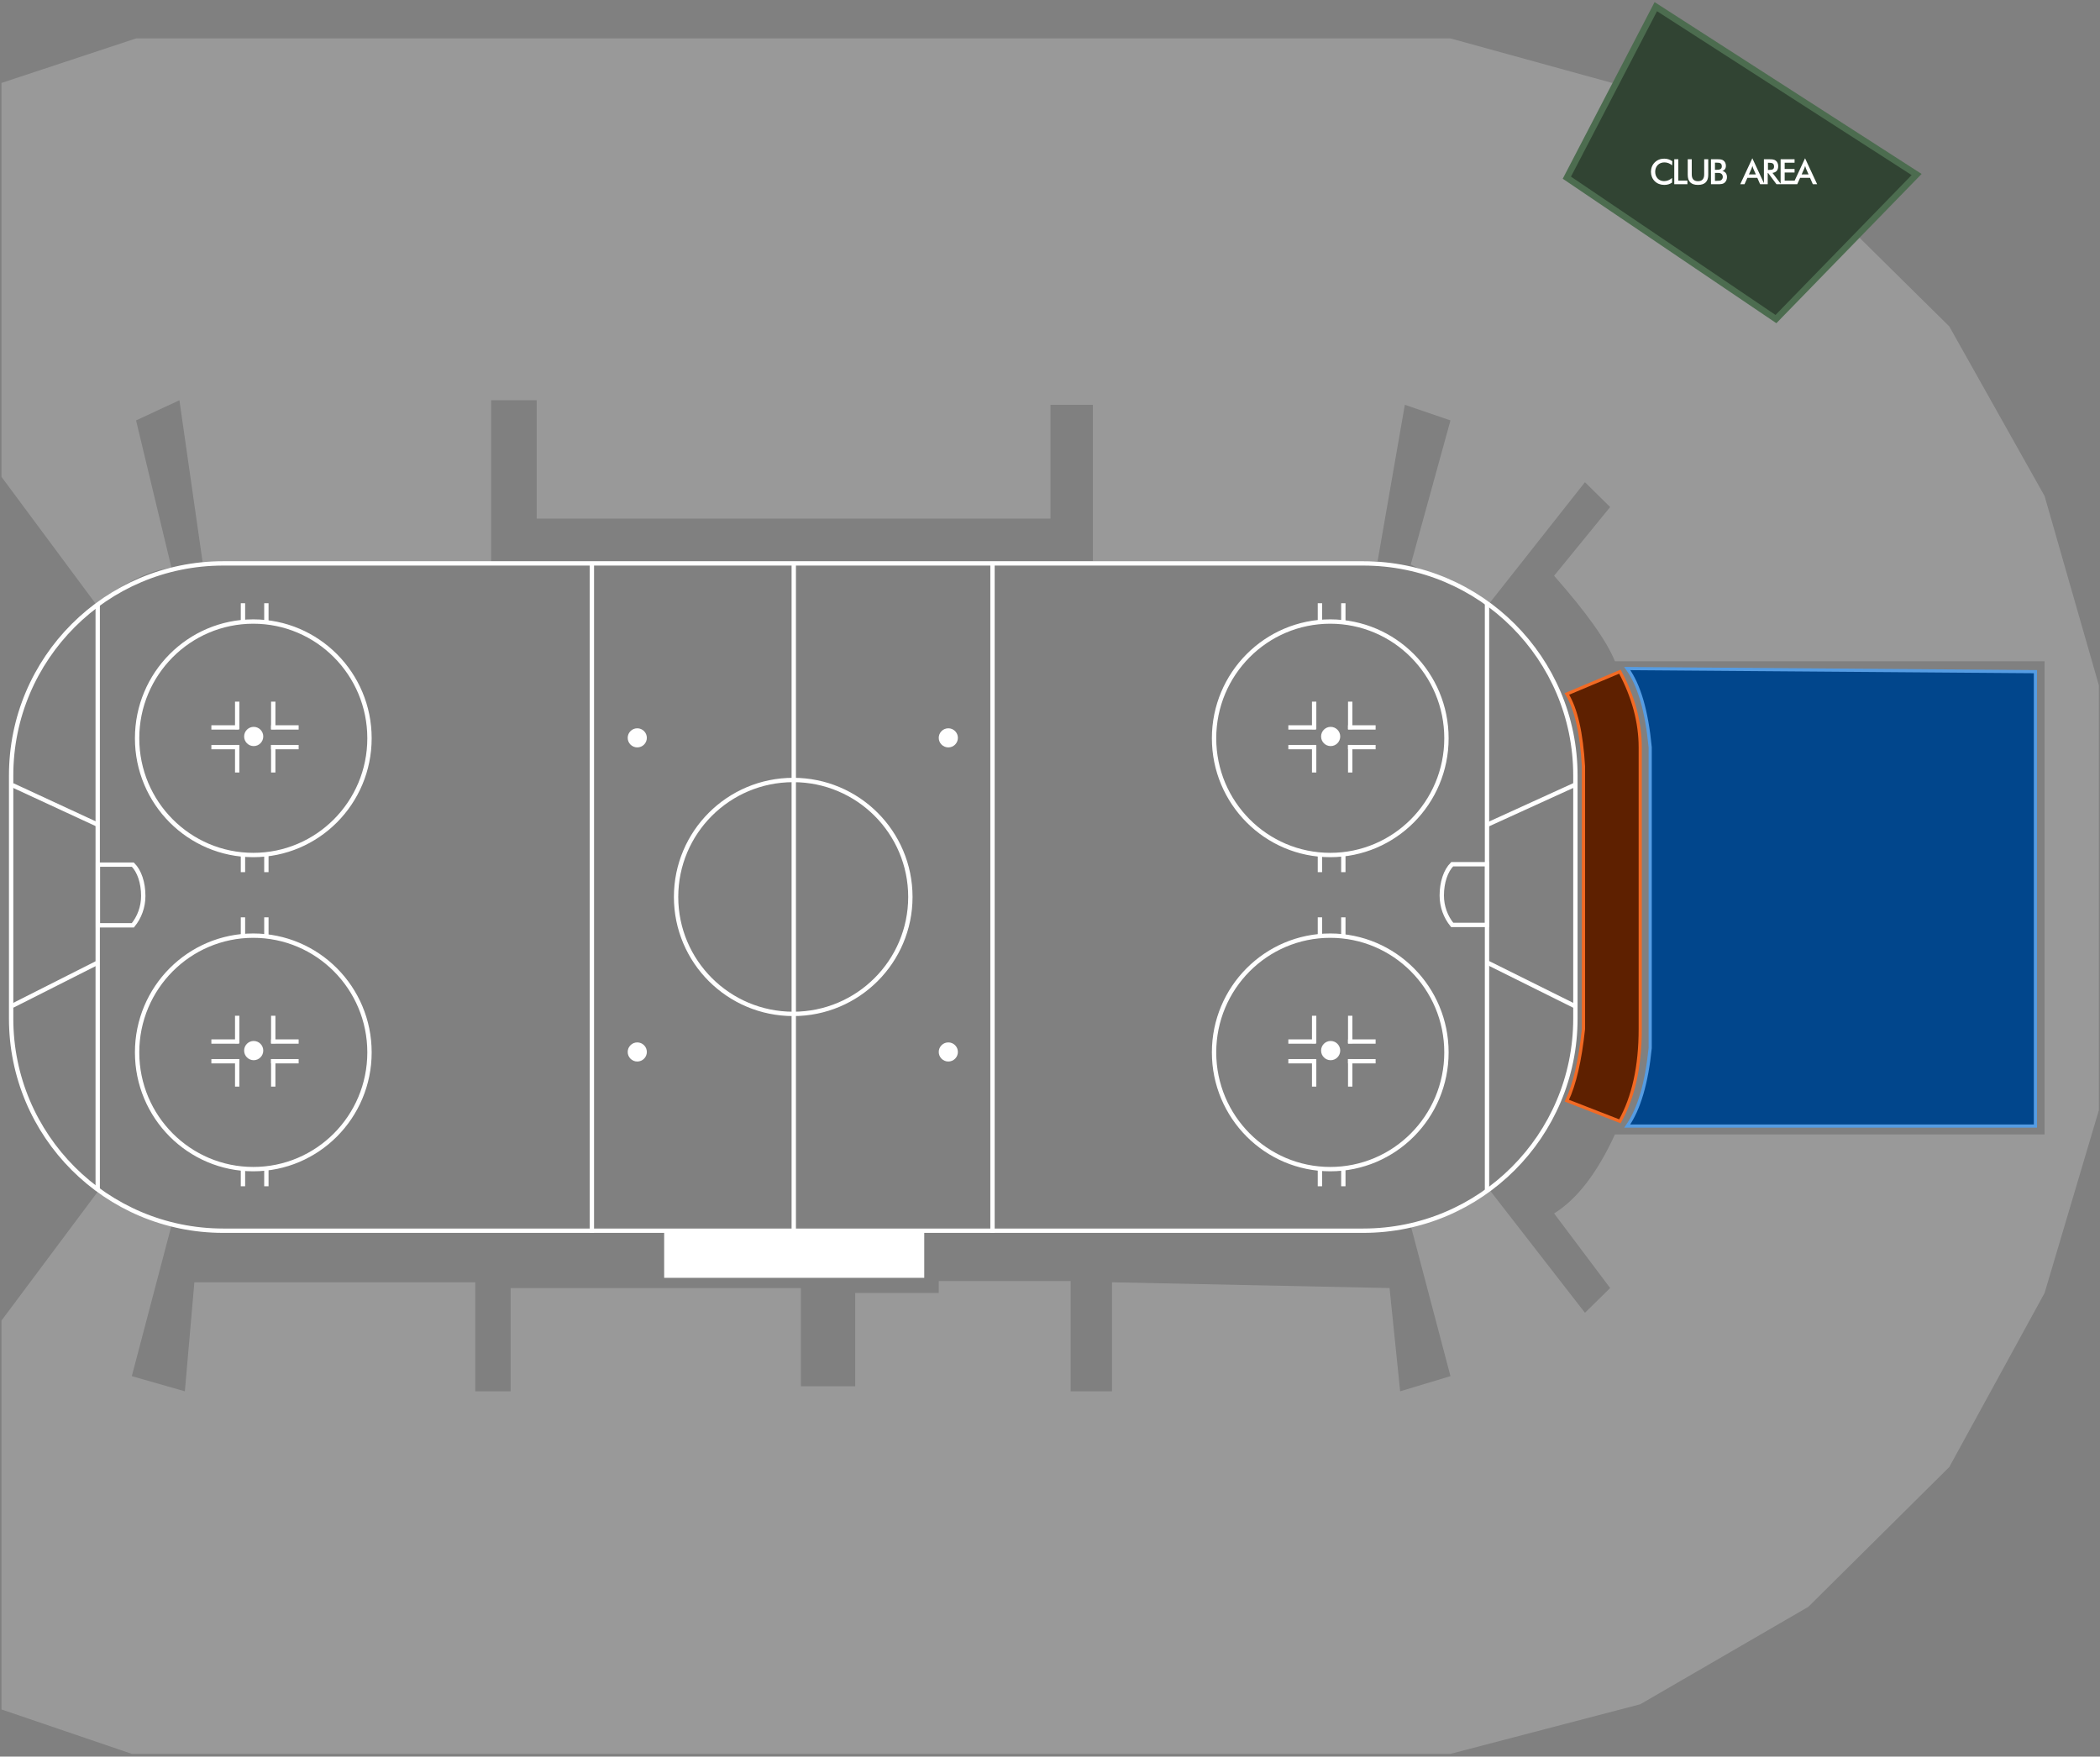 <?xml version="1.0" encoding="UTF-8"?>
<svg width="661px" height="553px" viewBox="0 0 661 553" version="1.1" xmlns="http://www.w3.org/2000/svg" xmlns:xlink="http://www.w3.org/1999/xlink">
    <rect x="0" y="0" width="661" height="553" fill="#808080" stroke="none"/>
    <!-- Generator: Sketch 63.1 (92452) - https://sketch.com -->
    <title>config-1905-club</title>
    <desc>Created with Sketch.</desc>
    <g id="PREMIUM" stroke="none" stroke-width="1" fill="none" fill-rule="evenodd">
        <g id="club-1905" transform="translate(-1122, -187)">
            <g id="config-1905-club" transform="translate(1121.818, 188.678)" data-id="1905-club">
                <g id="Group-5" transform="translate(208.37, 385.598)" fill="#FFFFFF">
                    <polygon id="Path-10" points="0.868 0 0.868 15 82.729 15 82.729 0"></polygon>
                </g>
                <g id="Rink" transform="translate(3, 175)">
                    <ellipse id="Oval-2" fill="#FFFFFF" cx="197.771" cy="55.606" rx="3.012" ry="3.007"></ellipse>
                    <ellipse id="Oval-2" fill="#FFFFFF" cx="295.677" cy="55.606" rx="3.012" ry="3.007"></ellipse>
                    <ellipse id="Oval-2" fill="#FFFFFF" cx="197.771" cy="154.493" rx="3.012" ry="3.007"></ellipse>
                    <ellipse id="Oval-2" fill="#FFFFFF" cx="295.677" cy="154.493" rx="3.012" ry="3.007"></ellipse>
                    <polygon id="Rectangle-9" fill="#FFFFFF" points="464.55 13.147 465.918 13.318 465.918 197.877 464.55 199.099"></polygon>
                    <polygon id="Rectangle-9" fill="#FFFFFF" points="308.898 0.925 310.267 0.925 310.267 211.448 308.898 211.448"></polygon>
                    <path d="M426.285,0.685 L67.456,0.685 C49.018,0.685 32.325,8.159 20.242,20.242 C8.159,32.325 0.685,49.018 0.685,67.456 L0.685,143.992 C0.685,162.43 8.159,179.123 20.242,191.206 C32.325,203.289 49.018,210.763 67.456,210.763 L426.285,210.763 C444.723,210.763 461.416,203.289 473.499,191.206 C485.582,179.123 493.056,162.43 493.056,143.992 L493.056,67.456 C493.056,49.018 485.582,32.325 473.499,20.242 C461.416,8.159 444.723,0.685 426.285,0.685 Z" id="Rectangle-7" stroke="#FFFFFF" stroke-width="1.37"></path>
                    <polygon id="Rectangle-9" fill="#FFFFFF" points="27.253 14.558 28.621 13.335 28.621 198.405 27.253 197.183"></polygon>
                    <polygon id="Rectangle-9" fill="#FFFFFF" points="182.798 0.925 184.167 0.925 184.167 211.448 182.798 211.448"></polygon>
                    <polygon id="Rectangle-9" fill="#FFFFFF" points="246.344 1.052 247.713 1.052 247.713 211.575 246.344 211.575"></polygon>
                    <ellipse id="Oval" stroke="#FFFFFF" stroke-width="1.37" cx="246.859" cy="105.691" rx="36.872" ry="36.819"></ellipse>
                    <path d="M450.999,114.494 L461.999,114.494 C464.042,111.982 465.27,108.76 465.27,105.245 C465.27,101.08 464.038,97.443 461.999,95.394 L450.999,95.394 L450.999,114.494 Z" id="Oval" stroke="#FFFFFF" stroke-width="1.37" transform="translate(458.135, 104.944) scale(-1, 1) translate(-458.135, -104.944) "></path>
                    <g id="faceoff-full2" transform="translate(40.005, 12.624)">
                        <g id="faceoff" transform="translate(0.332, 0.6)">
                            <g id="Group-2">
                                <ellipse id="Oval-2" fill="#FFFFFF" cx="36.699" cy="41.949" rx="3.011" ry="3.026"></ellipse>
                                <rect id="Rectangle-9" fill="#FFFFFF" x="32.635" y="0" width="1.369" height="5.765"></rect>
                                <polygon id="Rectangle-9" fill="#FFFFFF" points="32.635 78.899 34.004 78.899 34.004 84.663 32.635 84.663"></polygon>
                                <polygon id="Rectangle-9" fill="#FFFFFF" points="30.818 44.615 32.186 44.615 32.186 53.29 30.818 53.29"></polygon>
                                <rect id="Rectangle-9" fill="#FFFFFF" x="30.818" y="30.983" width="1.369" height="8.675"></rect>
                                <polygon id="Rectangle-9" fill="#FFFFFF" points="23.377 38.418 32.058 38.418 32.058 39.786 23.377 39.786"></polygon>
                                <polygon id="Rectangle-9" fill="#FFFFFF" points="42.167 38.418 50.849 38.418 50.849 39.786 42.167 39.786"></polygon>
                                <polygon id="Rectangle-9" fill="#FFFFFF" points="23.377 44.615 32.058 44.615 32.058 45.983 23.377 45.983"></polygon>
                                <polygon id="Rectangle-9" fill="#FFFFFF" points="42.167 44.615 50.849 44.615 50.849 45.983 42.167 45.983"></polygon>
                                <rect id="Rectangle-9" fill="#FFFFFF" x="40.005" y="0" width="1.369" height="5.765"></rect>
                                <polygon id="Rectangle-9" fill="#FFFFFF" points="40.005 78.899 41.373 78.899 41.373 84.663 40.005 84.663"></polygon>
                                <polygon id="Rectangle-9" fill="#FFFFFF" points="42.167 44.615 43.536 44.615 43.536 53.29 42.167 53.29"></polygon>
                                <rect id="Rectangle-9" fill="#FFFFFF" x="42.167" y="30.983" width="1.369" height="8.675"></rect>
                                <ellipse id="Oval" stroke="#FFFFFF" stroke-width="1.37" cx="36.573" cy="42.516" rx="36.573" ry="36.751"></ellipse>
                            </g>
                        </g>
                    </g>
                    <g id="faceoff-full2" transform="translate(378.991, 12.624)">
                        <g id="faceoff" transform="translate(0.332, 0.6)">
                            <g id="Group-2">
                                <ellipse id="Oval-2" fill="#FFFFFF" cx="36.699" cy="41.949" rx="3.011" ry="3.026"></ellipse>
                                <rect id="Rectangle-9" fill="#FFFFFF" x="32.635" y="0" width="1.369" height="5.765"></rect>
                                <polygon id="Rectangle-9" fill="#FFFFFF" points="32.635 78.899 34.004 78.899 34.004 84.663 32.635 84.663"></polygon>
                                <polygon id="Rectangle-9" fill="#FFFFFF" points="30.818 44.615 32.186 44.615 32.186 53.29 30.818 53.29"></polygon>
                                <rect id="Rectangle-9" fill="#FFFFFF" x="30.818" y="30.983" width="1.369" height="8.675"></rect>
                                <polygon id="Rectangle-9" fill="#FFFFFF" points="23.377 38.418 32.058 38.418 32.058 39.786 23.377 39.786"></polygon>
                                <polygon id="Rectangle-9" fill="#FFFFFF" points="42.167 38.418 50.849 38.418 50.849 39.786 42.167 39.786"></polygon>
                                <polygon id="Rectangle-9" fill="#FFFFFF" points="23.377 44.615 32.058 44.615 32.058 45.983 23.377 45.983"></polygon>
                                <polygon id="Rectangle-9" fill="#FFFFFF" points="42.167 44.615 50.849 44.615 50.849 45.983 42.167 45.983"></polygon>
                                <rect id="Rectangle-9" fill="#FFFFFF" x="40.005" y="0" width="1.369" height="5.765"></rect>
                                <polygon id="Rectangle-9" fill="#FFFFFF" points="40.005 78.899 41.373 78.899 41.373 84.663 40.005 84.663"></polygon>
                                <polygon id="Rectangle-9" fill="#FFFFFF" points="42.167 44.615 43.536 44.615 43.536 53.29 42.167 53.29"></polygon>
                                <rect id="Rectangle-9" fill="#FFFFFF" x="42.167" y="30.983" width="1.369" height="8.675"></rect>
                                <ellipse id="Oval" stroke="#FFFFFF" stroke-width="1.37" cx="36.573" cy="42.516" rx="36.573" ry="36.751"></ellipse>
                            </g>
                        </g>
                    </g>
                    <g id="faceoff-full2" transform="translate(40.005, 111.51)">
                        <g id="faceoff" transform="translate(0.332, 0.6)">
                            <g id="Group-2">
                                <ellipse id="Oval-2" fill="#FFFFFF" cx="36.699" cy="41.949" rx="3.011" ry="3.026"></ellipse>
                                <rect id="Rectangle-9" fill="#FFFFFF" x="32.635" y="0" width="1.369" height="5.765"></rect>
                                <polygon id="Rectangle-9" fill="#FFFFFF" points="32.635 78.899 34.004 78.899 34.004 84.663 32.635 84.663"></polygon>
                                <polygon id="Rectangle-9" fill="#FFFFFF" points="30.818 44.615 32.186 44.615 32.186 53.29 30.818 53.29"></polygon>
                                <rect id="Rectangle-9" fill="#FFFFFF" x="30.818" y="30.983" width="1.369" height="8.675"></rect>
                                <polygon id="Rectangle-9" fill="#FFFFFF" points="23.377 38.418 32.058 38.418 32.058 39.786 23.377 39.786"></polygon>
                                <polygon id="Rectangle-9" fill="#FFFFFF" points="42.167 38.418 50.849 38.418 50.849 39.786 42.167 39.786"></polygon>
                                <polygon id="Rectangle-9" fill="#FFFFFF" points="23.377 44.615 32.058 44.615 32.058 45.983 23.377 45.983"></polygon>
                                <polygon id="Rectangle-9" fill="#FFFFFF" points="42.167 44.615 50.849 44.615 50.849 45.983 42.167 45.983"></polygon>
                                <rect id="Rectangle-9" fill="#FFFFFF" x="40.005" y="0" width="1.369" height="5.765"></rect>
                                <polygon id="Rectangle-9" fill="#FFFFFF" points="40.005 78.899 41.373 78.899 41.373 84.663 40.005 84.663"></polygon>
                                <polygon id="Rectangle-9" fill="#FFFFFF" points="42.167 44.615 43.536 44.615 43.536 53.29 42.167 53.29"></polygon>
                                <rect id="Rectangle-9" fill="#FFFFFF" x="42.167" y="30.983" width="1.369" height="8.675"></rect>
                                <ellipse id="Oval" stroke="#FFFFFF" stroke-width="1.37" cx="36.573" cy="42.516" rx="36.573" ry="36.751"></ellipse>
                            </g>
                        </g>
                    </g>
                    <g id="faceoff-full2" transform="translate(378.991, 111.51)">
                        <g id="faceoff" transform="translate(0.332, 0.6)">
                            <g id="Group-2">
                                <ellipse id="Oval-2" fill="#FFFFFF" cx="36.699" cy="41.949" rx="3.011" ry="3.026"></ellipse>
                                <rect id="Rectangle-9" fill="#FFFFFF" x="32.635" y="0" width="1.369" height="5.765"></rect>
                                <polygon id="Rectangle-9" fill="#FFFFFF" points="32.635 78.899 34.004 78.899 34.004 84.663 32.635 84.663"></polygon>
                                <polygon id="Rectangle-9" fill="#FFFFFF" points="30.818 44.615 32.186 44.615 32.186 53.29 30.818 53.29"></polygon>
                                <rect id="Rectangle-9" fill="#FFFFFF" x="30.818" y="30.983" width="1.369" height="8.675"></rect>
                                <polygon id="Rectangle-9" fill="#FFFFFF" points="23.377 38.418 32.058 38.418 32.058 39.786 23.377 39.786"></polygon>
                                <polygon id="Rectangle-9" fill="#FFFFFF" points="42.167 38.418 50.849 38.418 50.849 39.786 42.167 39.786"></polygon>
                                <polygon id="Rectangle-9" fill="#FFFFFF" points="23.377 44.615 32.058 44.615 32.058 45.983 23.377 45.983"></polygon>
                                <polygon id="Rectangle-9" fill="#FFFFFF" points="42.167 44.615 50.849 44.615 50.849 45.983 42.167 45.983"></polygon>
                                <rect id="Rectangle-9" fill="#FFFFFF" x="40.005" y="0" width="1.369" height="5.765"></rect>
                                <polygon id="Rectangle-9" fill="#FFFFFF" points="40.005 78.899 41.373 78.899 41.373 84.663 40.005 84.663"></polygon>
                                <polygon id="Rectangle-9" fill="#FFFFFF" points="42.167 44.615 43.536 44.615 43.536 53.29 42.167 53.29"></polygon>
                                <rect id="Rectangle-9" fill="#FFFFFF" x="42.167" y="30.983" width="1.369" height="8.675"></rect>
                                <ellipse id="Oval" stroke="#FFFFFF" stroke-width="1.37" cx="36.573" cy="42.516" rx="36.573" ry="36.751"></ellipse>
                            </g>
                        </g>
                    </g>
                    <line x1="1.053" y1="70.483" x2="28.205" y2="83.061" id="Path-2" stroke="#FFFFFF" stroke-width="1.37"></line>
                    <line x1="492.688" y1="70.483" x2="465.098" y2="83.061" id="Path-2" stroke="#FFFFFF" stroke-width="1.37"></line>
                    <line x1="1.053" y1="139.959" x2="28.205" y2="126.238" id="Path-2" stroke="#FFFFFF" stroke-width="1.37"></line>
                    <line x1="492.688" y1="139.959" x2="465.098" y2="126.238" id="Path-2" stroke="#FFFFFF" stroke-width="1.37"></line>
                    <path d="M28.003,114.62 L39.003,114.62 C41.046,112.109 42.275,108.886 42.275,105.371 C42.275,101.206 41.042,97.569 39.003,95.52 L28.003,95.52 L28.003,114.62 Z" id="Oval" stroke="#FFFFFF" stroke-width="1.37"></path>
                </g>
                <path d="M468.918,188.335 L499.063,150.124 L506.996,157.943 L489.354,179.579 C499.539,191.142 505.922,200.112 508.501,206.487 L643.742,206.487 L643.742,355.457 L508.501,355.457 C502.935,367.582 496.553,375.87 489.354,380.322 L506.996,403.817 L499.063,411.601 L468.918,372.772 C461.014,378.839 452.784,382.635 444.229,384.16 L456.736,431.548 L440.895,436.322 L437.562,403.817 L350.195,402 L350.195,436.322 L337.182,436.322 L337.182,401.598 L295.665,401.598 L295.665,405.365 L269.367,405.365 L269.367,434.749 L252.269,434.749 L252.269,403.817 L160.899,403.817 L160.899,436.322 L149.774,436.322 L149.774,402 L61.366,402 L58.37,436.322 L41.667,431.548 L54.147,384.16 C45.11,381.317 37.395,377.732 31.003,373.405 L0.646,414.057 L0.646,536.472 L41.667,550.453 L456.736,550.453 L516.464,534.852 L569.376,504.173 L613.739,460.171 L643.742,405.365 L660.829,347.826 L660.829,214.072 L643.742,154.479 L613.739,101.073 L569.376,57.244 L514.886,26.434 L456.736,10.418 L43.005,10.418 L0.646,24.434 L0.646,148.436 L30.253,188.335 C39.69,181.514 47.655,177.753 54.147,177.052 L43.005,130.672 L56.654,124.322 L64.048,175.925 L154.773,176.052 L154.773,124.322 L169.106,124.322 L169.106,161.582 L330.835,161.582 L330.835,125.757 L344.182,125.757 L344.182,175 L433.793,175 L442.37,125.757 L456.736,130.672 L444.229,176.052 L468.918,188.335 Z" id="Path-13" fill-opacity="0.2" fill="#FFFFFF"></path>
                <polygon id="Path-14" stroke="#4C6C4F" stroke-width="2" fill="#314433" points="521.37 0.418 493.37 54.26 559.182 98.775 603.463 53.26"></polygon>
                <path d="M524.041,56.531 C524.987,56.531 525.79,56.289 526.483,55.794 L526.483,54.353 C525.713,55.013 524.877,55.343 523.942,55.343 C522.369,55.343 521.17,54.144 521.17,52.417 C521.17,50.668 522.347,49.447 524.074,49.447 C524.965,49.447 525.768,49.755 526.494,50.371 L526.56,49.084 C525.79,48.545 524.965,48.27 524.019,48.27 C522.842,48.27 521.819,48.677 521.038,49.447 C520.257,50.217 519.839,51.251 519.839,52.406 C519.839,53.55 520.257,54.606 521.027,55.365 C521.797,56.124 522.831,56.531 524.041,56.531 Z M531.314,56.322 L531.314,55.178 L528.454,55.178 L528.454,48.457 L527.178,48.457 L527.178,56.322 L531.314,56.322 Z M534.638,56.531 C536.805,56.531 537.872,55.475 537.872,53.352 L537.872,48.457 L536.596,48.457 L536.596,53.231 C536.596,54.65 535.936,55.365 534.638,55.365 C533.34,55.365 532.68,54.65 532.68,53.231 L532.68,48.457 L531.415,48.457 L531.415,53.352 C531.415,55.475 532.471,56.531 534.638,56.531 Z M543.132,55.728 C543.528,55.332 543.77,54.738 543.77,54.089 C543.77,53.033 543.209,52.296 542.296,52.153 C543.033,51.933 543.429,51.35 543.429,50.514 C543.429,49.81 543.143,49.205 542.659,48.853 C542.175,48.49 541.548,48.457 540.712,48.457 L538.732,48.457 L538.732,56.322 L540.723,56.322 C541.823,56.322 542.571,56.289 543.132,55.728 Z M540.47,51.779 L539.986,51.779 L539.986,49.524 L540.47,49.524 C541.603,49.524 542.142,49.711 542.142,50.69 C542.142,51.515 541.625,51.779 540.47,51.779 Z M540.426,55.255 L539.986,55.255 L539.986,52.747 L540.811,52.747 L540.811,52.747 C541.196,52.747 541.548,52.769 541.845,52.923 C542.241,53.132 542.45,53.517 542.45,54.012 C542.45,54.441 542.263,54.804 541.955,55.013 C541.647,55.222 541.141,55.255 540.426,55.255 Z M549.287,56.322 L550.2,54.298 L553.313,54.298 L554.204,56.322 L555.557,56.322 L551.751,48.149 L547.945,56.322 L549.287,56.322 Z M552.862,53.231 L550.673,53.231 L551.476,51.438 C551.564,51.229 551.663,50.943 551.762,50.547 C551.872,50.943 551.971,51.229 552.059,51.438 L552.862,53.231 Z M556.593,56.322 L556.593,52.802 L556.736,52.802 L559.354,56.322 L560.795,56.322 L558.089,52.747 C559.277,52.604 559.893,51.889 559.893,50.624 C559.893,49.887 559.607,49.271 559.134,48.897 C558.65,48.523 558.023,48.457 557.176,48.457 L555.394,48.457 L555.394,56.322 L556.593,56.322 Z M556.901,51.812 L556.67,51.812 L556.67,49.557 L556.901,49.557 C558.045,49.557 558.584,49.766 558.584,50.734 C558.584,51.68 558.023,51.812 556.901,51.812 Z M565.043,56.322 L565.043,55.178 L561.93,55.178 L561.93,52.637 L565.043,52.637 L565.043,51.515 L561.93,51.515 L561.93,49.546 L565.043,49.546 L565.043,48.457 L560.654,48.457 L560.654,56.322 L565.043,56.322 Z M565.881,56.322 L566.794,54.298 L569.907,54.298 L570.798,56.322 L572.151,56.322 L568.345,48.149 L564.539,56.322 L565.881,56.322 Z M569.456,53.231 L567.267,53.231 L568.07,51.438 C568.158,51.229 568.257,50.943 568.356,50.547 C568.466,50.943 568.565,51.229 568.653,51.438 L569.456,53.231 Z" id="CLUBAREA" fill="#FFFFFF" fill-rule="nonzero"></path>
                <path d="M510.067,209.768 C514.332,217.753 516.464,225.701 516.464,233.614 C516.464,241.526 516.464,271.08 516.464,322.273 C516.464,334.04 514.332,343.723 510.067,351.322 L493.37,344.822 C495.79,339.769 497.533,332.253 498.599,322.273 L498.599,239.553 C497.991,229.061 496.248,221.473 493.37,216.791 L510.067,209.768 Z" id="Path-3" stroke="#F26A24" fill="#5E2000" data-id="6" class="clickable"></path>
                <path d="M640.854,209.768 L640.854,352.822 L512.37,352.822 C516.082,347.489 518.491,339.306 519.599,328.273 L519.599,233.553 C518.5,222.12 516.091,213.867 512.37,208.791 L640.854,209.768 Z" id="Path-3" stroke="#559CE3" fill="#01468C" data-id="7" class="clickable"></path>
            </g>
        </g>
    </g>
</svg>